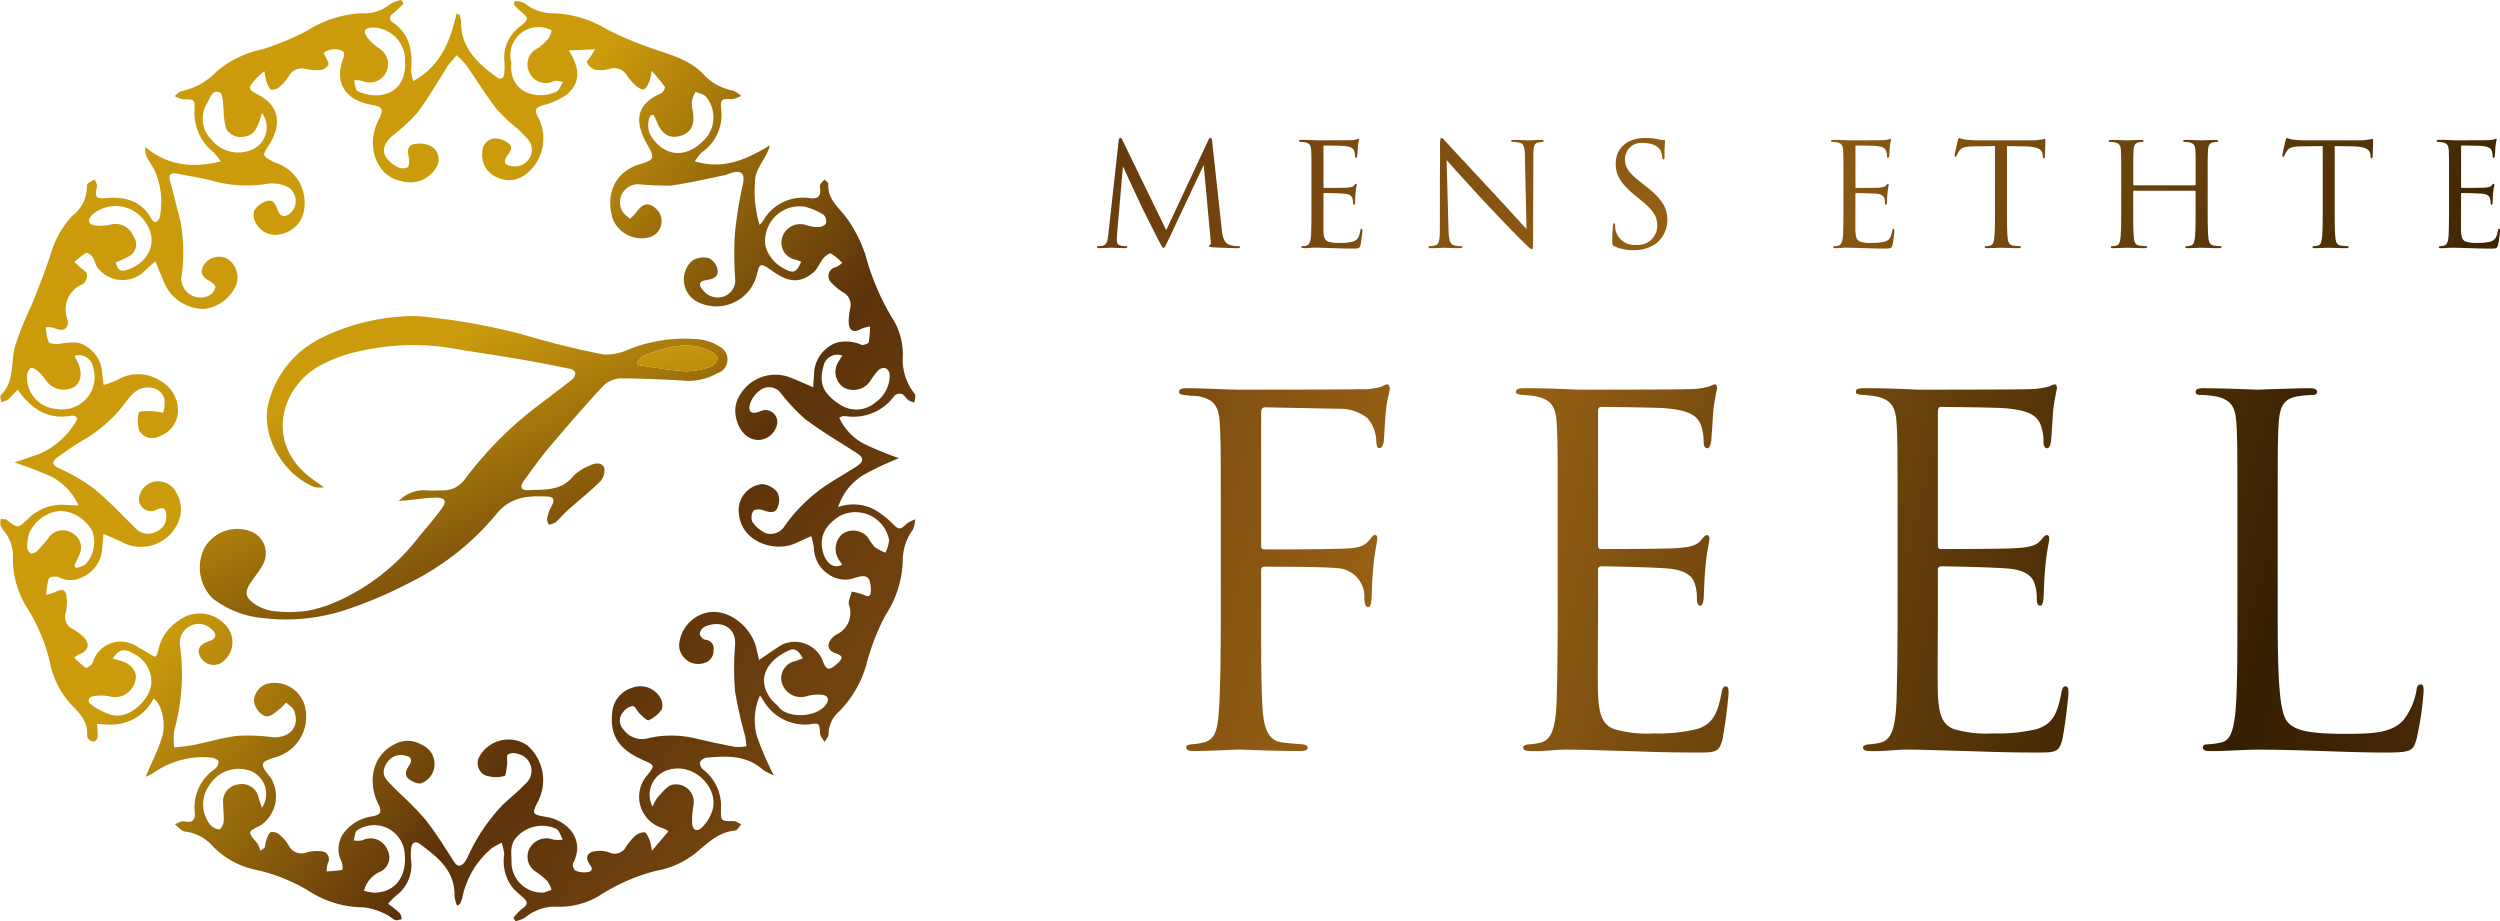 <svg xmlns="http://www.w3.org/2000/svg" xmlns:xlink="http://www.w3.org/1999/xlink" width="231.533" height="85.314" viewBox="0 0 231.533 85.314">
  <defs>
    <linearGradient id="linear-gradient" x1="6.095" y1="2.978" x2="-2.682" y2="-0.923" gradientUnits="objectBoundingBox">
      <stop offset="0" stop-color="#985425"/>
      <stop offset="0.053" stop-color="#81471c"/>
      <stop offset="0.158" stop-color="#58310d"/>
      <stop offset="0.242" stop-color="#3f2404"/>
      <stop offset="0.292" stop-color="#361f01"/>
      <stop offset="0.59" stop-color="#976115"/>
      <stop offset="0.848" stop-color="#5c320a"/>
      <stop offset="1" stop-color="#cb9b0c"/>
    </linearGradient>
    <linearGradient id="linear-gradient-2" x1="5.04" y1="2.529" x2="-3.658" y2="-1.356" xlink:href="#linear-gradient"/>
    <linearGradient id="linear-gradient-3" x1="4.04" y1="2.082" x2="-4.657" y2="-1.803" xlink:href="#linear-gradient"/>
    <linearGradient id="linear-gradient-4" x1="2.765" y1="1.7" x2="-5.347" y2="-2.226" xlink:href="#linear-gradient"/>
    <linearGradient id="linear-gradient-5" x1="10.471" y1="10.603" x2="-2.462" y2="-2.372" xlink:href="#linear-gradient"/>
    <linearGradient id="linear-gradient-6" x1="21.461" y1="9.864" x2="-7.701" y2="-3.162" xlink:href="#linear-gradient"/>
    <linearGradient id="linear-gradient-7" x1="11.204" y1="9.07" x2="-4.865" y2="-3.789" xlink:href="#linear-gradient"/>
    <linearGradient id="linear-gradient-8" x1="21.114" y1="8.324" x2="-12.445" y2="-4.42" xlink:href="#linear-gradient"/>
    <linearGradient id="linear-gradient-9" x1="16.213" y1="7.52" x2="-12.949" y2="-5.506" xlink:href="#linear-gradient"/>
    <linearGradient id="linear-gradient-10" x1="10.597" y1="6.827" x2="-9.781" y2="-6.148" xlink:href="#linear-gradient"/>
    <linearGradient id="linear-gradient-11" x1="7.652" y1="6.27" x2="-8.743" y2="-6.946" xlink:href="#linear-gradient"/>
    <linearGradient id="linear-gradient-12" x1="8.337" y1="5.388" x2="-12.041" y2="-7.587" xlink:href="#linear-gradient"/>
    <linearGradient id="linear-gradient-13" x1="10.237" y1="4.851" x2="-18.924" y2="-8.175" xlink:href="#linear-gradient"/>
    <linearGradient id="linear-gradient-14" x1="2.409" y1="1.966" x2="0.388" y2="0.413" xlink:href="#linear-gradient"/>
    <linearGradient id="linear-gradient-15" x1="3.799" y1="4.927" x2="0.294" y2="0.213" xlink:href="#linear-gradient"/>
    <linearGradient id="linear-gradient-16" x1="19.303" y1="56.832" x2="-3.472" y2="1.364" xlink:href="#linear-gradient"/>
  </defs>
  <g id="グループ_6559" data-name="グループ 6559" transform="translate(-282 -145)">
    <g id="グループ_6563" data-name="グループ 6563" transform="translate(282 145)">
      <g id="グループ_6559-2" data-name="グループ 6559" transform="translate(109.193 35.598)">
        <path id="パス_55692" data-name="パス 55692" d="M1711.643,1284.348a1,1,0,0,0-.4.178,6.007,6.007,0,0,1-2.178.267c-1.023.044-10.047.044-10.936.044-1.6,0-3.289-.134-5.024-.134-.489,0-.711.089-.711.355,0,.222.355.267.755.311s.845.044,1.112.088c1.466.312,1.822,1.023,1.911,2.535.089,1.422.089,2.667.089,9.6v7.824c0,4.179-.045,7.291-.178,9.2-.133,1.956-.444,2.623-1.377,2.89a7.064,7.064,0,0,1-1.157.177c-.4.044-.489.134-.489.267,0,.266.223.355.712.355,1.067,0,3.067-.089,3.957-.133h.4c.223,0,2.979.133,5.468.133.489,0,.712-.089.712-.311,0-.178-.133-.267-.533-.311-.489-.044-1.245-.088-1.823-.177-1.2-.134-1.689-1.112-1.823-3.113-.134-2.045-.134-5.2-.134-8.98v-3.779c0-.311.089-.4.311-.4.756,0,5.6,0,6.713.134a2.634,2.634,0,0,1,2.534,2.845c.045.444.089.756.356.756.222,0,.267-.267.311-.756.044-.667.044-1.734.178-3.068.134-1.467.356-2.222.356-2.49,0-.222-.044-.356-.222-.356s-.267.178-.489.445c-.623.755-1.2.8-3.556.845-1.823.044-4.357.044-6.18.044-.266,0-.311-.134-.311-.4v-12.27c0-.356.134-.489.4-.489l6.8.133a4.155,4.155,0,0,1,2.623.845,3.4,3.4,0,0,1,.844,2.223c.044.4.089.578.311.578.178,0,.4-.356.4-.889.089-1.245.089-1.956.267-3.246.089-.533.267-1.155.267-1.378S1711.82,1284.348,1711.643,1284.348Z" transform="translate(-1692.393 -1284.348)" fill="url(#linear-gradient)"/>
        <path id="パス_55693" data-name="パス 55693" d="M1811.964,1312.312c-.222,0-.311.178-.4.667-.356,1.911-.844,2.845-2.268,3.29a14.747,14.747,0,0,1-4,.4,10.771,10.771,0,0,1-3.69-.4c-1.112-.445-1.379-1.423-1.468-3.246-.044-.933,0-6.09,0-7.6v-3.912a.28.28,0,0,1,.312-.311c.756,0,5.157.088,6.357.222,1.6.177,2.134.8,2.312,1.467a4.012,4.012,0,0,1,.177,1.245c0,.356.044.711.312.711.177,0,.267-.222.311-.667.045-.622.045-1.645.178-3.023.134-1.467.356-2.222.356-2.49s-.089-.356-.222-.356c-.179,0-.312.178-.534.445-.444.534-1.022.667-2.223.755-1.022.089-6.491.089-7.068.089-.222,0-.267-.134-.267-.445v-12.27c0-.311.089-.445.267-.445.489,0,5.335.045,6.09.133,1.956.178,2.89.623,3.2,1.645a4.422,4.422,0,0,1,.222,1.467c0,.355.089.578.356.578.178,0,.312-.312.356-.756.089-1.156.133-2,.178-2.667a19.3,19.3,0,0,1,.355-2.09c0-.222-.045-.4-.178-.4a1.073,1.073,0,0,0-.489.178,7.429,7.429,0,0,1-2.045.267c-1.022.044-9.869.044-10.181.044-2.8-.134-4-.134-5.024-.134-.489,0-.711.089-.711.355,0,.178.267.222.577.267a10.585,10.585,0,0,1,1.29.133c1.466.312,1.822,1.023,1.911,2.535.089,1.422.089,2.667.089,9.6v7.824c0,3.956-.045,6.224-.089,7.958-.089,3.334-.667,3.957-1.6,4.179a5.722,5.722,0,0,1-1.023.133c-.266.044-.489.134-.489.267,0,.266.223.355.712.355,1.156.044,2.223-.133,3.289-.133,1.734,0,3.779.089,5.558.133,1.733.044,3.2.134,6.491.134,1.733,0,2.089,0,2.4-1.156a43.49,43.49,0,0,0,.578-4.312C1812.231,1312.667,1812.231,1312.312,1811.964,1312.312Z" transform="translate(-1761.332 -1284.348)" fill="url(#linear-gradient-2)"/>
        <path id="パス_55694" data-name="パス 55694" d="M1912.65,1317.291c.222-.934.578-3.957.578-4.312,0-.311,0-.667-.267-.667-.222,0-.311.178-.4.667-.356,1.911-.845,2.845-2.267,3.29a14.744,14.744,0,0,1-4,.4,10.766,10.766,0,0,1-3.69-.4c-1.111-.445-1.378-1.423-1.467-3.246-.044-.933,0-6.09,0-7.6v-3.912a.281.281,0,0,1,.311-.311c.756,0,5.157.088,6.357.222,1.6.177,2.134.8,2.312,1.467a4.034,4.034,0,0,1,.178,1.245c0,.356.044.711.311.711.179,0,.267-.222.312-.667.044-.622.044-1.645.177-3.023.134-1.467.356-2.222.356-2.49s-.089-.356-.222-.356c-.177,0-.311.178-.534.445-.445.534-1.022.667-2.222.755-1.023.089-6.491.089-7.069.089-.222,0-.266-.134-.266-.445v-12.27c0-.311.089-.445.266-.445.489,0,5.335.045,6.091.133,1.956.178,2.889.623,3.2,1.645a4.42,4.42,0,0,1,.223,1.467c0,.355.089.578.356.578.177,0,.311-.312.355-.756.089-1.156.134-2,.178-2.667a19.436,19.436,0,0,1,.356-2.09c0-.222-.044-.4-.178-.4a1.076,1.076,0,0,0-.489.178,7.426,7.426,0,0,1-2.045.267c-1.023.044-9.869.044-10.181.044-2.8-.134-4-.134-5.024-.134-.489,0-.711.089-.711.355,0,.178.267.222.578.267a10.606,10.606,0,0,1,1.29.133c1.467.312,1.823,1.023,1.911,2.535.089,1.422.089,2.667.089,9.6v7.824c0,3.956-.044,6.224-.089,7.958-.089,3.334-.666,3.957-1.6,4.179a5.7,5.7,0,0,1-1.021.133c-.267.044-.489.134-.489.267,0,.266.222.355.711.355,1.156.044,2.223-.133,3.29-.133,1.734,0,3.778.089,5.557.133,1.734.044,3.2.134,6.49.134C1911.983,1318.447,1912.339,1318.447,1912.65,1317.291Z" transform="translate(-1830.857 -1284.348)" fill="url(#linear-gradient-3)"/>
        <path id="パス_55695" data-name="パス 55695" d="M2014.983,1318.031a28.388,28.388,0,0,0,.667-4.445c0-.489-.044-.667-.267-.667-.266,0-.356.222-.4.578a6.192,6.192,0,0,1-1.156,2.667c-1.067,1.289-3.023,1.334-5.379,1.334-3.468,0-4.624-.311-5.335-1.022-.8-.8-.978-3.645-.978-10.181v-7.913c0-6.935,0-8.18.089-9.6.089-1.556.446-2.312,1.734-2.535a10.5,10.5,0,0,1,1.467-.133c.178,0,.356-.089.356-.267,0-.266-.222-.356-.711-.356-1.334,0-4.579.134-4.8.134s-3.023-.134-5.024-.134c-.489,0-.711.089-.711.356,0,.178.177.267.356.267a8.371,8.371,0,0,1,1.512.133c1.466.312,1.822,1.023,1.911,2.535.089,1.422.089,2.667.089,9.6v7.824c0,4.267,0,7.78-.222,9.647-.178,1.289-.4,2.267-1.289,2.445a6.856,6.856,0,0,1-1.334.178c-.267,0-.356.134-.356.267,0,.266.223.355.712.355,1.645,0,2.979-.133,4.357-.133,4.313,0,8.092.267,11.914.267C2014.538,1319.232,2014.672,1319.054,2014.983,1318.031Z" transform="translate(-1900.384 -1285.134)" fill="url(#linear-gradient-4)"/>
      </g>
      <g id="グループ_6560" data-name="グループ 6560" transform="translate(101.592 12.773)">
        <path id="パス_55696" data-name="パス 55696" d="M1681.1,1221.122a2.658,2.658,0,0,1-.823-.12c-.57-.186-.663-.928-.715-1.405l-.889-8.141c-.027-.252-.067-.358-.159-.358s-.146.093-.2.212l-3.9,8.327-4.057-8.34c-.066-.145-.119-.2-.2-.2s-.133.12-.146.265l-.954,8.618c-.066.544-.093,1.021-.53,1.1a1.7,1.7,0,0,1-.4.04c-.066,0-.132.026-.132.079,0,.093.093.106.226.106.358,0,.994-.04,1.114-.04s.782.04,1.273.04c.133,0,.2-.027.2-.119,0-.04-.053-.066-.133-.066a1.971,1.971,0,0,1-.477-.054c-.2-.04-.358-.146-.358-.477,0-.225.013-.411.026-.623l.544-6.245c.146.358,1.671,3.633,1.79,3.872.067.133,1.207,2.427,1.551,3.076.252.477.318.61.411.61.119,0,.159-.119.438-.7l3.287-6.975.637,6.922c.026.238.04.438-.053.477-.066.026-.093.04-.093.093s.067.106.372.132c.49.04,2,.08,2.293.08.159,0,.2-.027.2-.106S1681.166,1221.122,1681.1,1221.122Z" transform="translate(-1668 -1211.098)" fill="url(#linear-gradient-5)"/>
        <path id="パス_55697" data-name="パス 55697" d="M1733.747,1221.179c.066-.279.172-1.18.172-1.286s0-.2-.08-.2-.093.053-.12.2c-.105.57-.252.848-.676.982a4.4,4.4,0,0,1-1.193.119,3.216,3.216,0,0,1-1.1-.119c-.331-.133-.411-.425-.437-.968-.013-.279,0-1.817,0-2.268v-1.167a.084.084,0,0,1,.093-.093c.225,0,1.538.026,1.9.066.477.053.637.239.689.438a1.2,1.2,0,0,1,.053.371c0,.106.013.212.093.212.053,0,.079-.066.093-.2.013-.186.013-.491.053-.9.04-.437.106-.663.106-.742s-.027-.106-.067-.106-.093.053-.159.133c-.133.159-.3.2-.663.226-.305.026-1.936.026-2.108.026-.067,0-.08-.04-.08-.133v-3.659c0-.093.027-.133.08-.133.145,0,1.591.013,1.816.04.584.053.862.185.955.49a1.325,1.325,0,0,1,.067.438c0,.106.026.172.106.172.053,0,.093-.093.106-.226.027-.345.04-.6.053-.8a5.777,5.777,0,0,1,.106-.623c0-.066-.013-.119-.053-.119a.323.323,0,0,0-.146.053,2.2,2.2,0,0,1-.61.079c-.305.014-2.943.014-3.036.014-.835-.04-1.193-.04-1.5-.04-.146,0-.213.026-.213.106,0,.053.08.066.173.08a3.086,3.086,0,0,1,.385.039c.438.093.544.3.57.756.026.424.026.8.026,2.864v2.334c0,1.18-.013,1.856-.026,2.373-.026.995-.2,1.18-.477,1.247a1.735,1.735,0,0,1-.3.04c-.08.013-.146.039-.146.079,0,.079.066.106.212.106.345.013.663-.04.981-.04.517,0,1.127.027,1.657.04s.955.04,1.936.04C1733.548,1221.524,1733.654,1221.524,1733.747,1221.179Z" transform="translate(-1709.335 -1211.274)" fill="url(#linear-gradient-6)"/>
        <path id="パス_55698" data-name="パス 55698" d="M1766.77,1221.308c.6,0,1.153-.04,1.273-.04s.65.04,1.406.04c.159,0,.239-.027.239-.106,0-.053-.04-.079-.106-.079a2.921,2.921,0,0,1-.663-.08c-.358-.106-.491-.451-.517-1.538l-.173-6.351c.424.477,1.923,2.148,3.461,3.805,1.405,1.511,3.315,3.461,3.461,3.593.7.7.862.849.969.849s.119-.066.119-.941l.026-7.744c0-.914.093-1.113.464-1.193.159-.026.239-.04.345-.053s.146-.04.146-.093c0-.08-.093-.093-.239-.093-.544,0-.981.04-1.127.04s-.782-.04-1.379-.04c-.159,0-.265.013-.265.093,0,.053.04.093.186.093a2.723,2.723,0,0,1,.57.067c.411.106.5.4.517,1.259l.146,6.736c-.425-.438-1.869-2.055-3.182-3.461-2.042-2.187-4.018-4.322-4.217-4.548-.132-.132-.358-.424-.464-.424s-.146.146-.146.663c.014,2.573-.013.849-.013,5.635v1.962c0,1.206-.067,1.591-.4,1.684a1.913,1.913,0,0,1-.544.08c-.067,0-.106.026-.106.079C1766.558,1221.295,1766.637,1221.308,1766.77,1221.308Z" transform="translate(-1735.847 -1211.098)" fill="url(#linear-gradient-7)"/>
        <path id="パス_55699" data-name="パス 55699" d="M1824.326,1215.62l-.372-.292c-1.273-.994-1.618-1.472-1.618-2.228a1.507,1.507,0,0,1,1.631-1.538c1.22,0,1.578.557,1.658.7a2.339,2.339,0,0,1,.172.663c.013.106.027.172.106.172s.093-.093.093-.3c0-.9.053-1.339.053-1.405s-.026-.093-.133-.093a2.153,2.153,0,0,1-.464-.066,5.165,5.165,0,0,0-1.233-.133c-1.684,0-2.744.968-2.744,2.387,0,.9.318,1.723,1.723,2.877l.6.491c1.14.941,1.525,1.472,1.525,2.386a1.77,1.77,0,0,1-1.9,1.763,1.8,1.8,0,0,1-1.962-1.352,2.35,2.35,0,0,1-.04-.491c0-.106-.013-.146-.093-.146s-.093.066-.106.212c-.013.212-.066.743-.066,1.406,0,.358.013.411.2.5a4.025,4.025,0,0,0,1.777.358,3.488,3.488,0,0,0,2-.557,2.747,2.747,0,0,0,1.127-2.2C1826.261,1217.675,1825.89,1216.853,1824.326,1215.62Z" transform="translate(-1773.432 -1211.098)" fill="url(#linear-gradient-8)"/>
        <path id="パス_55700" data-name="パス 55700" d="M1891.933,1219.694c-.066,0-.093.053-.119.2-.106.57-.252.848-.676.982a4.4,4.4,0,0,1-1.193.119,3.215,3.215,0,0,1-1.1-.119c-.331-.133-.411-.425-.437-.968-.013-.279,0-1.817,0-2.268v-1.167a.084.084,0,0,1,.093-.093c.226,0,1.538.026,1.9.066.477.053.636.239.689.438a1.192,1.192,0,0,1,.053.371c0,.106.013.212.093.212.053,0,.079-.066.093-.2.013-.186.013-.491.053-.9.04-.437.107-.663.107-.742s-.027-.106-.067-.106-.092.053-.159.133c-.133.159-.3.2-.662.226-.306.026-1.936.026-2.109.026-.067,0-.08-.04-.08-.133v-3.659c0-.093.027-.133.08-.133.146,0,1.591.013,1.816.04.584.053.862.185.955.49a1.322,1.322,0,0,1,.067.438c0,.106.026.172.106.172.054,0,.093-.093.106-.226.027-.345.04-.6.053-.8a5.825,5.825,0,0,1,.106-.623c0-.066-.013-.119-.053-.119a.324.324,0,0,0-.146.053,2.194,2.194,0,0,1-.609.079c-.305.014-2.943.014-3.036.014-.835-.04-1.193-.04-1.5-.04-.146,0-.213.026-.213.106,0,.053.08.066.173.08a3.079,3.079,0,0,1,.385.039c.437.093.543.3.57.756.026.424.026.8.026,2.864v2.334c0,1.18-.013,1.856-.026,2.373-.026.995-.2,1.18-.477,1.247a1.74,1.74,0,0,1-.305.04c-.08.013-.146.039-.146.079,0,.079.066.106.212.106.345.013.663-.04.981-.04.517,0,1.127.027,1.657.04s.955.04,1.936.04c.517,0,.623,0,.716-.345.066-.279.172-1.18.172-1.286S1892.013,1219.694,1891.933,1219.694Z" transform="translate(-1818.165 -1211.274)" fill="url(#linear-gradient-9)"/>
        <path id="パス_55701" data-name="パス 55701" d="M1931.248,1211.191c-.053,0-.172.04-.371.066a5.291,5.291,0,0,1-.942.067h-4.972c-.159,0-.663-.027-1.048-.067a2.459,2.459,0,0,1-.583-.159c-.053,0-.106.172-.133.252-.026.106-.291,1.247-.291,1.379,0,.08.027.12.066.12s.093-.027.133-.133a2.293,2.293,0,0,1,.226-.411c.211-.318.53-.411,1.352-.424.65-.014,1.313-.014,1.963-.027v5.609c0,1.273,0,2.32-.067,2.877-.053.385-.119.676-.384.729a2.027,2.027,0,0,1-.4.054c-.079,0-.106.039-.106.079,0,.08.067.106.212.106.4,0,1.233-.04,1.3-.04s.9.04,1.631.04c.146,0,.212-.04.212-.106,0-.04-.027-.079-.106-.079a5.691,5.691,0,0,1-.6-.054c-.4-.053-.478-.345-.518-.729-.066-.557-.066-1.6-.066-2.877v-5.609c.557.013,1.114.013,1.671.027,1.273.026,1.591.332,1.63.729,0,.053.014.093.014.146.013.186.04.226.106.226s.093-.053.093-.172c0-.146.04-1.061.04-1.459C1931.314,1211.271,1931.314,1211.191,1931.248,1211.191Z" transform="translate(-1843.477 -1211.098)" fill="url(#linear-gradient-10)"/>
        <path id="パス_55702" data-name="パス 55702" d="M1979.082,1221.533a5.724,5.724,0,0,1-.6-.054c-.4-.053-.478-.345-.518-.729-.066-.557-.066-1.6-.066-2.877v-2.333c0-2.068,0-2.44.026-2.864.027-.464.133-.69.491-.756a1.932,1.932,0,0,1,.332-.04c.053,0,.106-.027.106-.079,0-.08-.066-.106-.211-.106-.4,0-1.233.04-1.3.04s-.9-.04-1.5-.04c-.146,0-.212.026-.212.106,0,.053.052.079.106.079a2.443,2.443,0,0,1,.45.04c.438.093.544.3.571.756.026.424.026.8.026,2.864v.278a.07.07,0,0,1-.079.08h-5.622a.07.07,0,0,1-.079-.08v-.278c0-2.068,0-2.44.026-2.864.026-.464.133-.69.49-.756a1.941,1.941,0,0,1,.332-.04c.052,0,.106-.027.106-.079,0-.08-.066-.106-.212-.106-.4,0-1.233.04-1.3.04s-.9-.04-1.5-.04c-.146,0-.212.026-.212.106,0,.053.053.079.106.079a2.447,2.447,0,0,1,.451.04c.438.093.544.3.57.756.027.424.027.8.027,2.864v2.333c0,1.273,0,2.321-.066,2.877-.052.385-.119.676-.385.729a2.031,2.031,0,0,1-.4.054c-.079,0-.106.039-.106.079,0,.079.066.106.213.106.4,0,1.233-.04,1.3-.04s.9.04,1.631.04c.146,0,.212-.04.212-.106,0-.04-.026-.079-.106-.079a5.736,5.736,0,0,1-.6-.054c-.4-.053-.477-.345-.517-.729-.066-.557-.066-1.6-.066-2.877v-1.392a.07.07,0,0,1,.079-.079h5.622a.076.076,0,0,1,.079.079v1.392c0,1.273,0,2.321-.066,2.877-.053.385-.119.676-.385.729a2.03,2.03,0,0,1-.4.054c-.08,0-.106.039-.106.079,0,.079.066.106.212.106.4,0,1.233-.04,1.3-.04s.9.04,1.631.04c.146,0,.212-.04.212-.106C1979.188,1221.573,1979.161,1221.533,1979.082,1221.533Z" transform="translate(-1875.028 -1211.509)" fill="url(#linear-gradient-11)"/>
        <path id="パス_55703" data-name="パス 55703" d="M2028.658,1211.191c-.053,0-.172.04-.371.066a5.3,5.3,0,0,1-.942.067h-4.972c-.159,0-.663-.027-1.048-.067a2.471,2.471,0,0,1-.583-.159c-.053,0-.106.172-.133.252-.026.106-.292,1.247-.292,1.379,0,.08.027.12.066.12s.093-.027.132-.133a2.366,2.366,0,0,1,.226-.411c.212-.318.531-.411,1.352-.424.65-.014,1.313-.014,1.963-.027v5.609c0,1.273,0,2.32-.067,2.877-.053.385-.12.676-.385.729a2.022,2.022,0,0,1-.4.054c-.08,0-.106.039-.106.079,0,.08.066.106.213.106.4,0,1.233-.04,1.3-.04s.9.04,1.631.04c.146,0,.212-.04.212-.106,0-.04-.026-.079-.106-.079a5.717,5.717,0,0,1-.6-.054c-.4-.053-.477-.345-.517-.729-.066-.557-.066-1.6-.066-2.877v-5.609c.557.013,1.114.013,1.671.027,1.273.026,1.591.332,1.631.729,0,.053.014.093.014.146.013.186.04.226.106.226s.093-.053.093-.172c0-.146.04-1.061.04-1.459C2028.724,1211.271,2028.724,1211.191,2028.658,1211.191Z" transform="translate(-1910.533 -1211.098)" fill="url(#linear-gradient-12)"/>
        <path id="パス_55704" data-name="パス 55704" d="M2066.322,1211.646a3.086,3.086,0,0,1,.385.039c.437.093.544.3.57.756.026.424.026.8.026,2.864v2.334c0,1.18-.013,1.856-.026,2.373-.026.995-.2,1.18-.477,1.247a1.748,1.748,0,0,1-.305.04c-.08.013-.146.039-.146.079,0,.079.066.106.212.106.344.013.663-.04.981-.04.518,0,1.127.027,1.657.04s.955.04,1.936.04c.517,0,.624,0,.716-.345a12.9,12.9,0,0,0,.173-1.286c0-.093,0-.2-.08-.2s-.093.053-.119.2c-.106.57-.252.848-.677.982a4.4,4.4,0,0,1-1.193.119,3.215,3.215,0,0,1-1.1-.119c-.331-.133-.411-.425-.437-.968-.013-.279,0-1.817,0-2.268v-1.167a.084.084,0,0,1,.093-.093c.226,0,1.538.026,1.9.066.477.053.636.239.689.438a1.188,1.188,0,0,1,.053.371c0,.106.013.212.093.212.053,0,.079-.066.093-.2.013-.186.013-.491.053-.9.04-.437.106-.663.106-.742s-.027-.106-.067-.106-.093.053-.159.133c-.133.159-.305.2-.663.226-.305.026-1.936.026-2.109.026-.066,0-.079-.04-.079-.133v-3.659c0-.093.026-.133.079-.133.146,0,1.591.013,1.816.04.583.053.862.185.955.49a1.329,1.329,0,0,1,.066.438c0,.106.026.172.106.172.054,0,.093-.093.106-.226.027-.345.04-.6.053-.8a5.692,5.692,0,0,1,.106-.623c0-.066-.013-.119-.053-.119a.324.324,0,0,0-.146.053,2.2,2.2,0,0,1-.61.079c-.3.014-2.943.014-3.036.014-.835-.04-1.193-.04-1.5-.04-.146,0-.213.026-.213.106C2066.149,1211.619,2066.229,1211.632,2066.322,1211.646Z" transform="translate(-1942.083 -1211.274)" fill="url(#linear-gradient-13)"/>
      </g>
      <g id="グループ_6562" data-name="グループ 6562">
        <g id="グループ_6561" data-name="グループ 6561">
          <path id="パス_55705" data-name="パス 55705" d="M1419.7,1208.81a5.268,5.268,0,0,0,2.333,2.423,31.259,31.259,0,0,0,3.2,1.307,27.359,27.359,0,0,0-3.369,1.6,5.46,5.46,0,0,0-2.268,2.93,4.173,4.173,0,0,1,3.492.305,8.9,8.9,0,0,1,1.541,1.215c.545.579.716.612,1.29.041a3.054,3.054,0,0,1,.812-.424,2.927,2.927,0,0,1-.217.961,4.806,4.806,0,0,0-.933,2.871,9.638,9.638,0,0,1-1.57,5,20.415,20.415,0,0,0-1.713,4.287,10.021,10.021,0,0,1-2.654,4.713,2.749,2.749,0,0,0-.933,2.055c0,.244-.244.487-.377.73-.142-.259-.386-.509-.407-.777-.082-.995-.054-1-1.082-.843a4.464,4.464,0,0,1-4.126-2.146c-.07-.137-.17-.259-.36-.545a5.6,5.6,0,0,0-.273,3.814,29.034,29.034,0,0,0,1.548,3.585,5.152,5.152,0,0,1-1.015-.524c-1.532-1.357-3.364-1.281-5.209-1.108a.834.834,0,0,0-.617.428.844.844,0,0,0,.306.671,4.253,4.253,0,0,1,1.65,3.549c-.04,1.252-.009,1.235,1.182,1.225.23,0,.462.2.694.3-.189.2-.364.556-.569.574-1.466.129-2.442,1.058-3.484,1.943a8.207,8.207,0,0,1-3.865,1.795,17.535,17.535,0,0,0-5.154,2.25,7.159,7.159,0,0,1-3.877,1.068,4.382,4.382,0,0,0-3.078,1.006,3.252,3.252,0,0,1-.882.336l-.2-.306a5.13,5.13,0,0,1,.847-.88c.506-.326.5-.607.091-.974-.308-.279-.625-.548-.919-.841a4,4,0,0,1-.863-3.194,4.591,4.591,0,0,0-.242-1.073,7.562,7.562,0,0,0-.9.494,8.055,8.055,0,0,0-2.744,4.614,4.573,4.573,0,0,1-.2.542c-.018.041-.088.06-.28.182a3.344,3.344,0,0,1-.241-.888c.062-2.372-1.57-3.616-3.215-4.835-.413-.307-.751-.107-.8.423a4.909,4.909,0,0,0-.012,1,3.55,3.55,0,0,1-1.449,3.421,6.585,6.585,0,0,0-.667.7,12.974,12.974,0,0,1,1.068.862c.128.126.136.373.2.565-.206.031-.446.144-.611.076-.328-.136-.591-.427-.92-.555a5.87,5.87,0,0,0-2-.62,9.379,9.379,0,0,1-5.032-1.481,16.123,16.123,0,0,0-4.822-1.962,7.776,7.776,0,0,1-4.127-2.215,4.042,4.042,0,0,0-2.422-1.341.945.945,0,0,1-.4-.1c-.244-.182-.46-.4-.687-.605.291-.094.609-.313.869-.258.782.167,1.047-.137.97-.864a4.281,4.281,0,0,1,1.883-4,.87.87,0,0,0,.317-.692c-.034-.16-.405-.317-.644-.35a7.977,7.977,0,0,0-5.5,1.5,5.61,5.61,0,0,1-.6.276c.547-1.3,1.132-2.451,1.516-3.666.416-1.32-.071-3.2-.8-3.564a4.267,4.267,0,0,1-2.876,2.274,3.8,3.8,0,0,1-1.063.124c-.428.007-.857-.038-1.285-.06a10.257,10.257,0,0,1,.063,1.187.574.574,0,0,1-.295.429.62.62,0,0,1-.5-.153.612.612,0,0,1-.182-.448c.088-1.264-.715-2.021-1.5-2.835a7.994,7.994,0,0,1-1.93-3.8,16.265,16.265,0,0,0-2.113-5.107,8.445,8.445,0,0,1-1.325-4.82,3.6,3.6,0,0,0-.763-2.228,2.567,2.567,0,0,1-.4-.628,1.6,1.6,0,0,1,.045-.6c.2.04.445.018.585.13.992.792.959.774,1.917-.111a4.386,4.386,0,0,1,3.295-1.313c.382.021.765.037,1.4.067a5.716,5.716,0,0,0-2.439-2.633,33.008,33.008,0,0,0-3.5-1.349c.909-.315,1.62-.553,2.325-.806a7.306,7.306,0,0,0,3.32-2.914c.332-.457,0-.682-.468-.605-2.135.355-3.622-.628-4.886-2.428a11.64,11.64,0,0,1-.9.94,1.873,1.873,0,0,1-.62.219c-.016-.222-.135-.546-.032-.649,1.258-1.259.928-2.937,1.287-4.442a30.17,30.17,0,0,1,1.564-3.9c.6-1.513,1.207-3.023,1.716-4.566a9.141,9.141,0,0,1,2.019-3.677,3.42,3.42,0,0,0,1.386-2.708.409.409,0,0,1,.084-.313,5.781,5.781,0,0,1,.648-.365c.072.224.246.473.2.669-.235.989-.1,1.141.874,1.058,1.77-.151,3.3.268,4.2,1.986.062.118.293.272.359.238a.685.685,0,0,0,.364-.4,7.166,7.166,0,0,0-.465-4.4c-.227-.443-.529-.849-.755-1.293a1.607,1.607,0,0,1-.1-.861c2.075,1.735,4.368,1.962,6.993,1.333a6.7,6.7,0,0,0-.658-.832,4.653,4.653,0,0,1-1.785-3.845c.055-1.087.012-1.069-1.072-1.079a2.347,2.347,0,0,1-.76-.3c.206-.153.392-.4.62-.447a6.359,6.359,0,0,0,3.272-1.833,9.558,9.558,0,0,1,4.288-2.064,24.906,24.906,0,0,0,4.1-1.721,10.4,10.4,0,0,1,5-1.6,3.773,3.773,0,0,0,2.69-.862,3.133,3.133,0,0,1,1.035-.365l.186.324a10.072,10.072,0,0,1-.961.907c-.371.273-.411.58-.075.808,1.653,1.117,1.9,2.739,1.741,4.544a3.584,3.584,0,0,0,.2.918c2.518-1.377,3.429-3.685,4-6.23l.283.087a2.938,2.938,0,0,1,.145.662c-.031,2.423,1.537,3.822,3.269,5.107.4.3.691.137.73-.363a5.449,5.449,0,0,0,.01-1.083,3.572,3.572,0,0,1,1.54-3.293c.742-.622.722-.738-.074-1.37a5.486,5.486,0,0,1-.6-.653l.107-.282a2.419,2.419,0,0,1,.919.222,4.162,4.162,0,0,0,2.767.925,10.188,10.188,0,0,1,4.861,1.5,33.488,33.488,0,0,0,4.5,1.865c1.632.56,3.3,1.03,4.493,2.363a4.909,4.909,0,0,0,2.66,1.426,2.826,2.826,0,0,1,.759.488,2.442,2.442,0,0,1-.833.305c-1-.035-1.1-.023-1.023.953a4.189,4.189,0,0,1-1.778,3.967,1.274,1.274,0,0,0-.228.242c-.119.151-.23.309-.441.594,2.641.816,4.786-.169,6.962-1.475-.3,1.252-1.43,2.131-1.385,3.493a10.751,10.751,0,0,0,.428,3.869,3.4,3.4,0,0,0,.326-.377,4.244,4.244,0,0,1,4.283-2.1c.716.1,1.08-.095,1-.866a.753.753,0,0,1,.015-.41,2.637,2.637,0,0,1,.4-.444c.12.134.352.276.344.4-.1,1.443.992,2.186,1.713,3.19a12.583,12.583,0,0,1,1.743,3.451,22.433,22.433,0,0,0,2.4,5.685,6.279,6.279,0,0,1,1.031,3.889,5.015,5.015,0,0,0,.959,3.029c.073.118.209.231.214.35a3.448,3.448,0,0,1-.095.662,2.259,2.259,0,0,1-.556-.224c-.215-.162-.354-.462-.585-.556a.739.739,0,0,0-.682.121,4.666,4.666,0,0,1-4.513,1.92,1.724,1.724,0,0,0-.331.007C1419.926,1208.66,1419.881,1208.7,1419.7,1208.81Zm-53.245-32.123c-.388.354-.6.519-.781.719-.784.894-.764.959.276,1.508,1.836.969,2.183,2.667.92,4.659-.586.924-.662.918.315,1.461a1.85,1.85,0,0,0,.379.172,3.894,3.894,0,0,1,2.5,4.67,2.655,2.655,0,0,1-2.029,1.9,2.024,2.024,0,0,1-2.318-.927,1.5,1.5,0,0,1-.184-1.269,2.091,2.091,0,0,1,1.2-.864c.547-.15.775.343.95.831.236.658.71.736,1.22.262a1.53,1.53,0,0,0-.166-2.323,3.321,3.321,0,0,0-1.88-.38,11.634,11.634,0,0,1-4.874-.17c-1.149-.315-2.333-.5-3.5-.731-.764-.149-.93.069-.724.812.319,1.147.588,2.309.905,3.457a15.743,15.743,0,0,1,.1,5.388,1.772,1.772,0,0,0,2.634,1.577,1.2,1.2,0,0,0,.523-.731c.016-.184-.319-.471-.558-.589-.742-.367-.912-.907-.432-1.581a1.658,1.658,0,0,1,2.092-.467,2.067,2.067,0,0,1,.838,2.4,3.728,3.728,0,0,1-2.957,2.246,4.007,4.007,0,0,1-3.616-2.194c-.3-.7-.588-1.4-.933-2.223-.345.311-.606.544-.865.78a2.922,2.922,0,0,1-4.416-.095c-.26-.29-.314-.754-.536-1.089-.123-.185-.486-.427-.589-.37a8.067,8.067,0,0,0-1.088.839c.175.162.352.324.526.488.226.211.608.4.638.638a1.1,1.1,0,0,1-.352.924,2.506,2.506,0,0,0-1.464,3.229c.244.92-.416,1.253-1.27.819a1.914,1.914,0,0,0-.728-.042,4.694,4.694,0,0,0,.265,1.355c.091.177.607.192.928.184a7.277,7.277,0,0,1,1.776-.124,3.127,3.127,0,0,1,2.27,2.955c.019.31.08.617.127.969a9.122,9.122,0,0,0,1.285-.475,3.731,3.731,0,0,1,3.951.09,3.129,3.129,0,0,1,1.643,2.8,2.541,2.541,0,0,1-1.654,2.308,1.4,1.4,0,0,1-1.918-.467,2.935,2.935,0,0,1-.044-1.73c.024-.117.818-.107,1.257-.1a6.888,6.888,0,0,1,.983.149,3.513,3.513,0,0,0,.136-1.192,1.432,1.432,0,0,0-1.368-1.139c-1.1-.105-1.705.638-2.238,1.362a13.2,13.2,0,0,1-4.086,3.594,24.4,24.4,0,0,0-2.271,1.542c-.46.343-.5.64.132.954a16.876,16.876,0,0,1,3.222,1.851c1.413,1.15,2.671,2.491,3.97,3.776a1.536,1.536,0,0,0,1.847.262,1.464,1.464,0,0,0,.955-1.44c-.012-.537-.131-.924-.864-.623a1.107,1.107,0,0,1-1.672-1.033,1.815,1.815,0,0,1,1.411-1.535,1.882,1.882,0,0,1,2.035.994,2.989,2.989,0,0,1,.1,2.954,3.74,3.74,0,0,1-5.211,1.6c-.495-.224-.995-.437-1.624-.712-.043.517-.072.918-.112,1.317a3.134,3.134,0,0,1-1.964,2.753,2.363,2.363,0,0,1-2.074-.061c-.255-.111-.862-.02-.918.126a6.556,6.556,0,0,0-.232,1.507,5.267,5.267,0,0,0,.945-.3c.5-.262.855-.148.928.382a4.395,4.395,0,0,1-.056,1.554,1.221,1.221,0,0,0,.632,1.533,4.447,4.447,0,0,1,1,.733c.65.665.464,1.308-.411,1.619a1.979,1.979,0,0,0-.438.309,7.6,7.6,0,0,0,1.069.934c.087.054.579-.275.642-.5a2.7,2.7,0,0,1,3.879-1.6c.628.374,1.263.734,1.878,1.09.093-.1.146-.132.166-.18a2.219,2.219,0,0,0,.135-.391,4.2,4.2,0,0,1,1.839-2.75,3.214,3.214,0,0,1,4.543.539,2.282,2.282,0,0,1-.7,3.419,1.416,1.416,0,0,1-1.853-.793c-.233-.6.046-1.013.882-1.3.688-.236.773-.65.2-1.135a1.664,1.664,0,0,0-1.94-.277,1.749,1.749,0,0,0-.933,1.961,19.334,19.334,0,0,1-.543,7.682,5.848,5.848,0,0,0,0,1.613c.583-.073,1.173-.11,1.747-.225,1.38-.277,2.74-.7,4.132-.856a17.82,17.82,0,0,1,3.24.128c1.6.114,2.554-1.053,1.963-2.475-.123-.3-.482-.5-.733-.739a4.591,4.591,0,0,1-.568.583c-.371.27-.769.684-1.168.7-.594.02-1.254-.911-1.235-1.478a1.711,1.711,0,0,1,1.285-1.555,2.9,2.9,0,0,1,3.491,2.405,3.9,3.9,0,0,1-2.724,4.4c-1.507.446-1.56.627-.542,1.858a3.251,3.251,0,0,1-.933,4.489c-1.188.58-1.178.572-.281,1.624a2.452,2.452,0,0,1,.288.7l.4-.266a4.736,4.736,0,0,1,.169-.755c.1-.262.224-.64.425-.708a1.039,1.039,0,0,1,.8.255,3.788,3.788,0,0,1,.811.94,1.325,1.325,0,0,0,1.672.7,3.745,3.745,0,0,1,1.4-.111.724.724,0,0,1,.573,1.1,2.623,2.623,0,0,0-.1.762c.485-.035.972-.059,1.45-.139a1.589,1.589,0,0,0-.056-.732,2.535,2.535,0,0,1,.119-2.6,4,4,0,0,1,2.781-1.639c.656-.148.865-.37.5-1.094-.917-1.8-.794-4.39,1.459-5.549a2.478,2.478,0,0,1,2.55.031,1.918,1.918,0,0,1,.008,3.541c-.279.132-.843-.1-1.161-.335-.518-.378-.3-.869,0-1.324.235-.357.245-.741-.248-.845a1.5,1.5,0,0,0-1.67.429c-.452.58-.679,1.175-.15,1.808.354.424.763.8,1.152,1.195a29.972,29.972,0,0,1,2.434,2.488c.952,1.218,1.774,2.541,2.608,3.848.336.526.642.459.983.088a3.217,3.217,0,0,0,.361-.65,17.308,17.308,0,0,1,3.215-4.724c.677-.618,1.394-1.2,2.018-1.866a1.591,1.591,0,0,0-.677-2.818,1.06,1.06,0,0,0-.9.06c-.155.133-.023.573-.065.87-.055.4-.1,1.093-.246,1.121a3.03,3.03,0,0,1-1.791-.065,1.245,1.245,0,0,1-.576-1.647,3.071,3.071,0,0,1,4.482-1.12,4.271,4.271,0,0,1,1.014,5.14c-.624,1.2-.586,1.262.757,1.487,2.048.343,3.612,2.186,2.453,4.318a.719.719,0,0,0,.25.662,2.171,2.171,0,0,0,1.057.138c.41-.042.6-.258.276-.682-.518-.687-.261-1.227.621-1.282a2.637,2.637,0,0,1,1.146.13,1.2,1.2,0,0,0,1.575-.529,5.766,5.766,0,0,1,.787-.966,1.362,1.362,0,0,1,.928-.368c.2.033.353.487.478.774a5.842,5.842,0,0,1,.2.943l1.523-1.81a3.666,3.666,0,0,0-.435-.267,3.027,3.027,0,0,1-1.473-4.985c.644-.843.655-.869-.379-1.318-2.378-1.034-3.161-2.361-2.906-4.536a2.6,2.6,0,0,1,1.886-2.2,2.108,2.108,0,0,1,2.4.706,1.452,1.452,0,0,1,.317,1.262,2.764,2.764,0,0,1-1.236,1.05c-.141.071-.567-.358-.823-.6-.241-.226-.416-.7-.647-.714a1.319,1.319,0,0,0-.859.519,1.188,1.188,0,0,0,.007,1.67,2.093,2.093,0,0,0,2.219.8,9.636,9.636,0,0,1,4.543.036q1.78.425,3.582.758a4.277,4.277,0,0,0,1.034-.059c-.04-.315-.054-.636-.124-.944a37.73,37.73,0,0,1-.93-4.124,26.1,26.1,0,0,1,0-4.317c.107-1.9-1.657-2.288-2.888-1.638a.836.836,0,0,0-.379.648.748.748,0,0,0,.5.515.8.8,0,0,1,.766.978,1.143,1.143,0,0,1-.869,1.177,1.769,1.769,0,0,1-2.314-1.689,3.316,3.316,0,0,1,2.5-2.961c2.073-.517,4.262,1.388,4.666,3.325.073.352.164.7.246,1.042.81-.543,1.466-1.043,2.178-1.447a2.8,2.8,0,0,1,3.645,1.352c.406,1.107.618,1.161,1.51.343.146-.134.336-.376.3-.511-.042-.15-.306-.283-.5-.339-.719-.209-.921-.766-.453-1.352a1.8,1.8,0,0,1,.435-.384,2.21,2.21,0,0,0,1.21-2.757c-.11-.353.156-.824.249-1.241a6.093,6.093,0,0,1,1.106.3c.488.234.666.129.664-.4-.006-1.338-.378-1.554-1.62-1.126a2.507,2.507,0,0,1-1.579-.017,3.025,3.025,0,0,1-2.076-2.831,6.985,6.985,0,0,0-.241-1.063c-.6.27-1.075.49-1.555.7-1.781.781-4.935-.087-5.156-2.832a2.433,2.433,0,0,1,2.148-2.685,2,2,0,0,1,1.427.771,1.694,1.694,0,0,1-.012,1.465c-.295.568-.891.321-1.416.149-.246-.081-.729-.039-.81.11a1.154,1.154,0,0,0-.086.995,2.956,2.956,0,0,0,1.26,1.055,1.508,1.508,0,0,0,1.743-.676,14.782,14.782,0,0,1,3.851-3.763c.9-.594,1.846-1.132,2.757-1.716.764-.49.738-.835.012-1.3-1.611-1.024-3.26-2-4.779-3.153a18.925,18.925,0,0,1-2.263-2.433,1.352,1.352,0,0,0-1.757-.27,2.541,2.541,0,0,0-1.042,1.368c-.2.734.2.965.922.668a1.1,1.1,0,0,1,1.6,1.132,1.84,1.84,0,0,1-1.547,1.5c-1.821.189-2.67-2.2-2.214-3.5a3.813,3.813,0,0,1,4.954-2.281c.663.261,1.312.557,2.144.911.034-.553.064-1.03.092-1.507a3.215,3.215,0,0,1,1.947-2.582,3.51,3.51,0,0,1,2.434.156c.191.058.634-.107.665-.239a8.753,8.753,0,0,0,.121-1.45,3.059,3.059,0,0,0-.786.2c-.742.422-1.169.212-1.19-.659a6.868,6.868,0,0,1,.122-1.158,1.3,1.3,0,0,0-.638-1.553,4.836,4.836,0,0,1-1.029-.841.844.844,0,0,1,.394-1.5,2.162,2.162,0,0,0,.549-.393,5.528,5.528,0,0,0-1.038-.867c-.131-.067-.534.243-.715.462-.343.414-.531.988-.932,1.315-1.514,1.238-2.643.647-3.918-.247-.943-.661-1.059-.649-1.309.474a3.87,3.87,0,0,1-5.623,2.41,2.339,2.339,0,0,1-.341-3.753,1.957,1.957,0,0,1,1.584-.211,1.55,1.55,0,0,1,.765,1.166c.045.631-.56.772-1.119.865-.58.1-.682.428-.277.874a1.727,1.727,0,0,0,1.933.638,1.582,1.582,0,0,0,1.075-1.7,35.035,35.035,0,0,1-.04-3.906,36.061,36.061,0,0,1,.751-4.753c.234-1.044-.108-1.444-1.276-1.02a2.724,2.724,0,0,1-.392.139c-1.679.334-3.348.743-5.042.96a26,26,0,0,1-2.907-.12,1.67,1.67,0,0,0-1.564,2.447c.141.3.479.509.726.759a5.187,5.187,0,0,0,.6-.616c.648-.926,1.265-.972,2.012-.124a1.557,1.557,0,0,1-.834,2.453,2.885,2.885,0,0,1-3.352-1.667c-.7-2.23.091-4.387,2.489-5.106,1.374-.412,1.4-.582.72-1.773-1.5-2.631-.674-3.937,1.264-4.809.178-.079.4-.494.347-.577a18.934,18.934,0,0,0-1.237-1.5,5.158,5.158,0,0,1-.188.952c-.134.285-.277.652-.521.77-.164.079-.549-.162-.76-.346a5.009,5.009,0,0,1-.815-.938,1.33,1.33,0,0,0-1.571-.617,3.294,3.294,0,0,1-1.393.088,1.432,1.432,0,0,1-.744-.686c-.054-.09.258-.4.4-.611.071-.107.133-.221.361-.6l-2.443.108c1.028,1.573,1.132,2.941-.133,4.044a6.289,6.289,0,0,1-2.219,1.021c-.655.21-.867.383-.505,1.088a4.194,4.194,0,0,1-1.243,5.411,2.579,2.579,0,0,1-2.7.115,2.21,2.21,0,0,1-1.194-2.294,1.219,1.219,0,0,1,1.036-1.229,2.075,2.075,0,0,1,1.394.454c.5.4.068.835-.187,1.232-.317.493-.147.809.419.857a1.556,1.556,0,0,0,1.666-.689,1.466,1.466,0,0,0-.121-1.785,11.037,11.037,0,0,0-.989-1,16.855,16.855,0,0,1-1.926-1.823c-1.008-1.318-1.881-2.74-2.837-4.1a6.963,6.963,0,0,0-.844-.855c-.282.329-.565.656-.844.988-.035.041-.037.106-.067.152-.911,1.417-1.744,2.893-2.763,4.227a17.541,17.541,0,0,1-2.324,2.134c-1.222,1.1-.807,2.1.474,2.825a1.1,1.1,0,0,0,.966.06c.184-.142.2-.649.12-.949-.144-.537-.077-1.077.417-1.188a2.389,2.389,0,0,1,1.694.19,1.4,1.4,0,0,1,.467,1.908,2.8,2.8,0,0,1-3.217,1.315c-2.467-.455-3.332-3.4-2.146-5.691.488-.942.394-1.205-.63-1.38-2.545-.435-3.536-2.147-2.593-4.451a.575.575,0,0,0-.066-.5,1.647,1.647,0,0,0-1.814.153,2.437,2.437,0,0,1,.152.275c.115.284.378.643.29.838a1.111,1.111,0,0,1-.8.471,4.68,4.68,0,0,1-1.317-.117,1.362,1.362,0,0,0-1.551.688,3.97,3.97,0,0,1-.806.943,1.055,1.055,0,0,1-.792.29c-.205-.064-.343-.438-.449-.7A6.605,6.605,0,0,1,1366.453,1176.687Zm53.541,26.354a1.321,1.321,0,0,0-1.772,1.042c-.431,1.609.018,2.525,1.626,3.545a2.718,2.718,0,0,0,3.229-.274,3.056,3.056,0,0,0,1.292-2.562.744.744,0,0,0-.365-.58.726.726,0,0,0-.645.147,5.825,5.825,0,0,0-.752.977,1.874,1.874,0,0,1-2.552.62,1.748,1.748,0,0,1-.375-2.439C1419.765,1203.376,1419.86,1203.243,1419.994,1203.04Zm-.022,19.36c-.106-.155-.214-.307-.315-.462a1.832,1.832,0,0,1,.293-2.347,1.753,1.753,0,0,1,2.391.283,7.425,7.425,0,0,0,.62.876,5.033,5.033,0,0,0,1.005.544,3.216,3.216,0,0,0,.347-1.161,3.164,3.164,0,0,0-4.554-2.247c-1.388.866-2,1.972-1.524,3.506C1418.532,1222.35,1419.287,1222.812,1419.972,1222.4Zm-71.094-19.339a2.133,2.133,0,0,0,.123.286c.616,1.005.57,2.071-.115,2.565a1.982,1.982,0,0,1-2.688-.62,5.325,5.325,0,0,0-.706-.811c-.186-.159-.53-.357-.676-.284a.889.889,0,0,0-.342.682,2.932,2.932,0,0,0,2.742,3.1,3,3,0,0,0,3.366-3.894A1.331,1.331,0,0,0,1348.878,1203.061Zm-.017,19.381.119.268a2.745,2.745,0,0,0,.882-.312,3.021,3.021,0,0,0,.643-3.129,3.572,3.572,0,0,0-2.983-1.852,3.517,3.517,0,0,0-2.826,2.033,4.283,4.283,0,0,0-.209,1.3.766.766,0,0,0,.331.6c.145.067.469-.083.619-.233a14.3,14.3,0,0,0,1.026-1.2,1.608,1.608,0,0,1,2.2-.441,1.5,1.5,0,0,1,.684,1.932A7.908,7.908,0,0,1,1348.861,1222.442Zm67.472,8.64c-.336-.551-.643-1.016-1.235-.765-1.676.712-3.344,2.426-1.682,4.587.2.26.5.444.694.705.746.989,3.411,1.024,4.343-.233.354-.477.2-.843-.314-.918a3.774,3.774,0,0,0-1.466.127,1.833,1.833,0,0,1-2.333-1.415,1.624,1.624,0,0,1,1.277-1.835C1415.824,1231.27,1416.025,1231.192,1416.334,1231.082Zm-.164-36.737c-.206-.078-.353-.146-.505-.19a1.588,1.588,0,0,1-1.307-1.8,1.737,1.737,0,0,1,2.313-1.388,3.546,3.546,0,0,0,1.137.163c.236-.01.613-.17.66-.338a.874.874,0,0,0-.208-.788,5.81,5.81,0,0,0-1.784-.759,3.206,3.206,0,0,0-3.618,3.617,3.326,3.326,0,0,0,1.729,2.119C1415.422,1195.453,1415.742,1195.376,1416.17,1194.346Zm-13.666-13.6-.277.045a1.993,1.993,0,0,0,.127,2.052c1.268,1.807,3.135,1.875,4.672.384a3,3,0,0,0,.356-4.135c-.2-.259-.649-.327-.983-.483a3.527,3.527,0,0,0-.354.865,3.634,3.634,0,0,0,.1.986c.189,1.232-.19,1.956-1.183,2.237s-1.7-.161-2.158-1.308C1402.718,1181.172,1402.605,1180.962,1402.5,1180.748Zm-36.266-.171c-.141.428-.212.705-.321.967-.239.579-.535,1.115-1.248,1.2a1.557,1.557,0,0,1-1.742-.691,6.808,6.808,0,0,1-.248-1.832c-.079-.541-.046-1.412-.334-1.544-.686-.315-.9.438-1.174.955a2.736,2.736,0,0,0,.414,3.438,3.154,3.154,0,0,0,3.684.912A2.243,2.243,0,0,0,1366.239,1180.577Zm23.092-4.679c-.269,2.742,2.261,3.529,4.126,2.726.3-.129.447-.609.665-.927-.282-.034-.6-.169-.839-.083a1.66,1.66,0,0,1-2.3-.842,1.626,1.626,0,0,1,.78-2.183,5.05,5.05,0,0,0,1.017-.943,2.384,2.384,0,0,0,.285-.721,2.6,2.6,0,0,0-3.737,2.973Zm13.076,68.911a4.412,4.412,0,0,1,.487-.873c.4-.419.791-.972,1.3-1.138a1.642,1.642,0,0,1,2.012,1.863,8.216,8.216,0,0,0-.135,1.653c.034.68.44.886.919.418a3.809,3.809,0,0,0,.968-1.593c.592-2.058-1.689-4.41-4.018-3.745A2.384,2.384,0,0,0,1402.407,1244.809Zm-49.993-13.706c.292.082.5.144.709.2,1.019.269,1.626,1.071,1.38,1.826a1.921,1.921,0,0,1-2.4,1.472,3.865,3.865,0,0,0-1.453-.018c-.5.065-.626.488-.255.759a6.081,6.081,0,0,0,1.863.966c1.783.507,3.668-1.552,3.73-2.93a2.9,2.9,0,0,0-1.718-2.765C1353.429,1230.093,1352.954,1230.3,1352.415,1231.1Zm27.078-55.219a3.052,3.052,0,0,0-2.948-3.228c-.809.022-1,.3-.547.939a4.717,4.717,0,0,0,1.146,1.032,1.7,1.7,0,0,1-1.617,2.978,2.386,2.386,0,0,0-.746-.066,4.162,4.162,0,0,0,.2.9c.063.137.315.206.5.268C1377.37,1179.357,1379.581,1178.67,1379.493,1175.884Zm12.88,76.882.68-.246a2.939,2.939,0,0,0-.369-.782,5.394,5.394,0,0,0-1-.837,1.663,1.663,0,0,1-.73-2.082,1.772,1.772,0,0,1,2.259-.952,2.583,2.583,0,0,0,.878-.008c-.193-.336-.3-.82-.592-.982a3.165,3.165,0,0,0-3.728.82c-.6.686-.419,1.463-.426,2.214A2.828,2.828,0,0,0,1392.373,1252.767Zm-39.684-58.365c.222.755.451.9,1.1.683,1.915-.631,3.039-2.636,1.516-4.585a3.288,3.288,0,0,0-4.822-.468c-.419.448-.349.848.243.945a4,4,0,0,0,1.518-.078,1.789,1.789,0,0,1,2.093,1.1,1.244,1.244,0,0,1-.385,1.826A6.776,6.776,0,0,1,1352.688,1194.4Zm23,58.2a4.875,4.875,0,0,0,.974.184c2.025-.053,3.116-1.638,2.747-3.958a2.836,2.836,0,0,0-4.363-1.818c-.216.157-.212.615-.311.933a2.082,2.082,0,0,0,.792-.008,1.67,1.67,0,0,1,2.291.81,1.482,1.482,0,0,1-.748,2.151A2.609,2.609,0,0,0,1375.687,1252.6Zm-9.45-7.685a2.3,2.3,0,0,0-1.451-3.526,3.208,3.208,0,0,0-3.439,1.46,3.016,3.016,0,0,0,.1,3.644,1.3,1.3,0,0,0,.843.427c.115.011.375-.442.393-.7.041-.575-.045-1.158-.048-1.737a1.573,1.573,0,0,1,1.346-1.716,1.589,1.589,0,0,1,1.953,1.249C1366.011,1244.272,1366.1,1244.521,1366.237,1244.914Z" transform="translate(-1341.973 -1170.107)" fill="url(#linear-gradient-14)"/>
          <path id="パス_55706" data-name="パス 55706" d="M1419.787,1281.167a3.3,3.3,0,0,1,2.646-.981c.469.043.945,0,1.418,0a2.444,2.444,0,0,0,2.1-1.09,34.647,34.647,0,0,1,6.4-6.505c1.172-.888,2.349-1.769,3.5-2.68a.834.834,0,0,0,.285-.622c-.011-.137-.3-.322-.49-.361-1.548-.315-3.1-.624-4.656-.89-1.943-.333-3.9-.611-5.84-.935a22.147,22.147,0,0,0-8.687.127,13.83,13.83,0,0,0-4.19,1.525c-3.394,2.046-4.662,6.751-1.09,9.9.464.409.989.748,1.653,1.245a2.779,2.779,0,0,1-.846-.01c-3.017-1.237-4.958-4.827-4.292-7.686a9.214,9.214,0,0,1,4.951-6.147,19.6,19.6,0,0,1,7.667-1.985,10.7,10.7,0,0,1,2.409.1,56.376,56.376,0,0,1,8.663,1.612c2.415.724,4.874,1.332,7.348,1.816a5.021,5.021,0,0,0,2.406-.489,13.977,13.977,0,0,1,6.692-.886,4.586,4.586,0,0,1,1.622.619,1.341,1.341,0,0,1-.17,2.5,5.328,5.328,0,0,1-2.785.7c-2.051-.123-4.105-.227-6.159-.226a2.4,2.4,0,0,0-1.593.665c-1.755,1.891-3.444,3.846-5.11,5.817-.8.952-1.517,1.983-2.253,2.991-.417.573-.282.915.409.878,1.469-.078,3.02.108,4.133-1.281a4.465,4.465,0,0,1,1.514-.986c.489-.247,1.145-.375,1.384.222a1.506,1.506,0,0,1-.412,1.265c-.924.918-1.956,1.725-2.929,2.594-.413.369-.764.807-1.181,1.171a1.842,1.842,0,0,1-.634.218c-.052-.2-.182-.415-.141-.592a4.067,4.067,0,0,1,.42-1.164c.307-.519.188-.838-.379-.86-1.764-.07-3.4-.019-4.717,1.6a24.618,24.618,0,0,1-8.183,6.446,39.772,39.772,0,0,1-5.956,2.505,17.747,17.747,0,0,1-7.4.72,9.036,9.036,0,0,1-4.749-1.824,4.029,4.029,0,0,1-.773-4.682,3.5,3.5,0,0,1,4.166-1.581,2.177,2.177,0,0,1,1.214,3.186c-.313.552-.717,1.053-1.082,1.576-.52.745-.558,1.3.112,1.824a3.963,3.963,0,0,0,1.837.821,12.1,12.1,0,0,0,3.245,0,12.484,12.484,0,0,0,2.9-.921,19.648,19.648,0,0,0,7.477-5.947c.707-.855,1.442-1.692,2.093-2.589.509-.7.355-1.023-.5-1.025-.873,0-1.746.15-2.62.232C1420.4,1281.118,1420.178,1281.135,1419.787,1281.167Zm22.056-12.862.065.275c1.468.2,2.931.487,4.406.577a6.98,6.98,0,0,0,2.343-.413,1.4,1.4,0,0,0,.7-.791c.043-.106-.366-.48-.628-.615-2.113-1.087-4.15-.394-6.167.339C1442.286,1267.78,1442.082,1268.091,1441.843,1268.306Z" transform="translate(-1382.858 -1234.773)" fill="url(#linear-gradient-15)"/>
          <path id="パス_55707" data-name="パス 55707" d="M1531.265,1274.339c.239-.214.443-.526.723-.628,2.017-.733,4.054-1.425,6.167-.339.262.135.671.509.628.614a1.4,1.4,0,0,1-.7.791,6.986,6.986,0,0,1-2.343.413c-1.475-.09-2.938-.374-4.406-.577Z" transform="translate(-1472.281 -1240.806)" fill="url(#linear-gradient-16)"/>
        </g>
      </g>
    </g>
  </g>
</svg>
